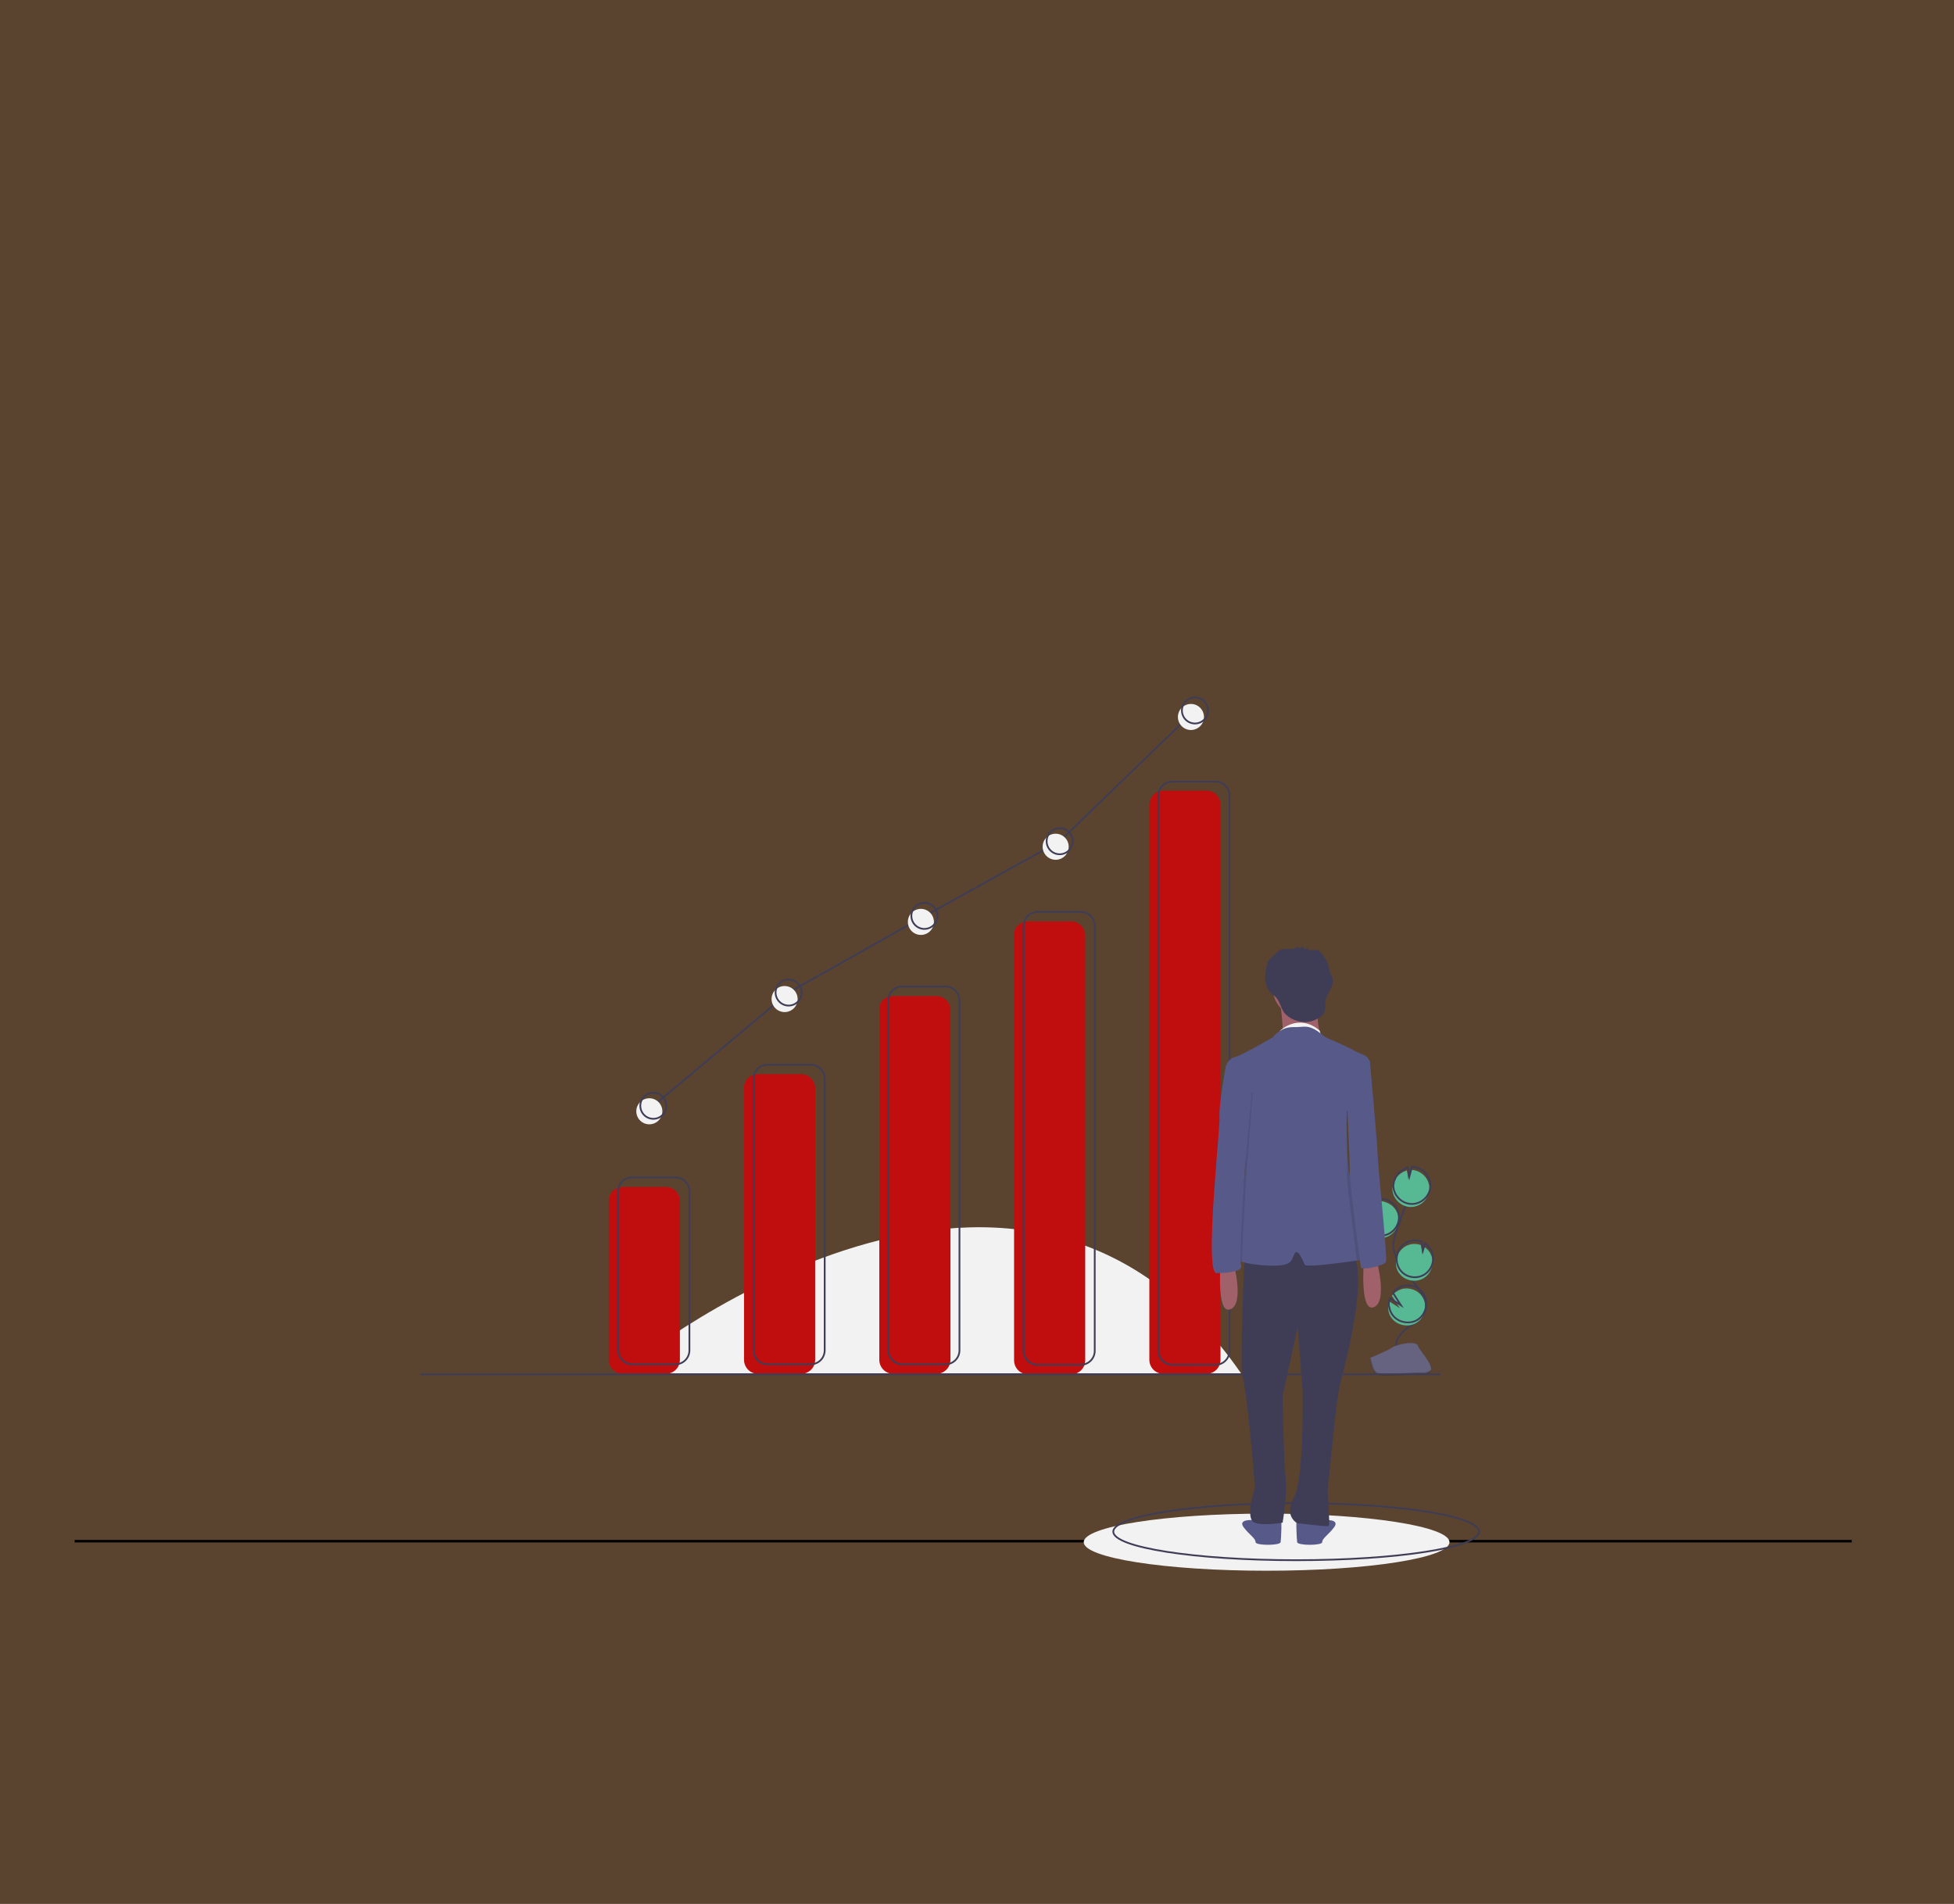 <?xml version="1.0" encoding="utf-8"?>
<!-- Generator: Adobe Illustrator 27.3.1, SVG Export Plug-In . SVG Version: 6.00 Build 0)  -->
<svg version="1.1" id="Layer_1" xmlns="http://www.w3.org/2000/svg" xmlns:xlink="http://www.w3.org/1999/xlink" x="0px" y="0px"
	 viewBox="0 0 390 380" style="enable-background:new 0 0 390 380;" xml:space="preserve">
<rect x="0" y="0" width="390" height="380" fill="#333333" stroke="none"/>
<style type="text/css">
	.st0{opacity:0.2;fill:#F6881F;enable-background:new    ;}
	.st1{fill:none;stroke:#000000;stroke-width:0.5;stroke-miterlimit:10;}
	.st2{fill:#F2F2F2;}
	.st3{fill:none;stroke:#3F3D56;stroke-width:0.35;stroke-miterlimit:10;}
	.st4{fill:#57B894;}
	.st5{fill:#656380;}
	.st6{opacity:0.2;enable-background:new    ;}
	.st7{fill:#C00D0D;}
	.st8{fill:#A0616A;}
	.st9{fill:#575A89;}
	.st10{fill:#3F3D56;}
	.st11{opacity:0.1;enable-background:new    ;}
	.st12{fill:none;stroke:#3F3D56;stroke-width:0.35;stroke-miterlimit:10;}
</style>
<rect y="0" class="st0" width="390" height="380"/>
<line class="st1" x1="14.9" y1="307.6" x2="369.6" y2="307.6"/>
<path class="st2" d="M123.7,274.1c0,0,78.6-65.6,124,0"/>
<ellipse class="st2" cx="252.8" cy="307.8" rx="36.5" ry="5.7"/>
<ellipse class="st3" cx="258.7" cy="305.7" rx="36.5" ry="5.7"/>
<path class="st4" d="M274.2,246.9c2,0.7,4-0.3,4.7-2.2c0.7-2-0.3-4-2.2-4.7c-0.7-0.3-1.4-0.3-2-0.1l0.1,1.9l-0.9-1.6
	c-0.9,0.4-1.6,1.2-1.9,2c-0.1,0.3-0.2,0.7-0.2,0.9C271.7,244.8,272.7,246.3,274.2,246.9z"/>
<path class="st3" d="M278.7,268.9c-0.3-1.6,1-3,2.4-4c1.4-0.9,2.9-1.8,3.4-3.4c0.7-2.2-1.4-4.3-2.8-6.1c-1.2-1.4-2.1-2.8-2.9-4.3
	c-0.3-0.6-0.6-1.3-0.7-2c-0.1-1,0.2-2,0.5-3c1.1-3.2,2.2-6.4,3.5-9.5"/>
<path class="st3" d="M274.3,246.4c2,0.7,4-0.3,4.7-2.2c0.7-2-0.3-4-2.2-4.7c-0.7-0.3-1.4-0.3-2-0.1l0.1,1.9l-0.9-1.6
	c-0.9,0.4-1.6,1.2-1.9,2c-0.1,0.3-0.2,0.7-0.2,0.9C271.8,244.4,272.8,245.9,274.3,246.4z"/>
<path class="st4" d="M278.2,236c0.4-1.2,1.4-2,2.6-2.4l0.3,1.8l0.5-1.9c2,0,3.7,1.7,3.7,3.7c0,2-1.7,3.7-3.7,3.7s-3.7-1.7-3.7-3.7
	C278,236.7,278.1,236.4,278.2,236L278.2,236z"/>
<path class="st3" d="M278.4,235.4c0.4-1.2,1.4-2,2.6-2.4l0.3,1.8l0.5-1.9c2,0,3.7,1.7,3.7,3.7c0,2-1.7,3.7-3.7,3.7
	c-2,0-3.7-1.7-3.7-3.7C278.2,236.1,278.2,235.7,278.4,235.4L278.4,235.4z"/>
<path class="st4" d="M281,255.4c2,0.7,4-0.3,4.7-2.2c0.6-1.6,0-3.4-1.4-4.3l-0.4,1.4l-0.3-1.8l0,0c-2-0.7-4,0.3-4.7,2.2
	C278.1,252.6,279,254.7,281,255.4L281,255.4L281,255.4z"/>
<path class="st3" d="M281.1,254.7c2,0.7,4-0.3,4.7-2.2c0.6-1.6,0-3.4-1.4-4.3l-0.4,1.4l-0.3-1.8l0,0c-2-0.7-4,0.3-4.7,2.2
	C278.3,251.9,279.2,254,281.1,254.7L281.1,254.7L281.1,254.7z"/>
<path class="st4" d="M277.1,261.5c0.3,2,2.2,3.3,4.3,3c2-0.3,3.3-2.2,3-4.3c-0.3-2-2.2-3.3-4.3-3c-0.9,0.2-1.7,0.7-2.3,1.4l1.6,2.5
	l-2.2-1.4C277.1,260.3,277.1,260.9,277.1,261.5z"/>
<path class="st3" d="M277.3,260.9c0.3,2,2.2,3.3,4.3,3c2-0.3,3.3-2.2,3-4.3s-2.2-3.3-4.3-3c-0.9,0.2-1.7,0.7-2.3,1.4l1.6,2.5
	l-2.2-1.4C277.2,259.9,277.1,260.4,277.3,260.9z"/>
<path class="st5" d="M273.5,271c0,0,3.2-1.3,4.3-2c0.9-0.7,4.9-1.5,5.2-0.4c0.3,1.1,4.9,5.5,1.2,5.5s-8.5,0.6-9.5,0
	C273.7,273.6,273.5,271,273.5,271z"/>
<path class="st6" d="M284.3,273.9c-3.7,0-8.5,0.6-9.5,0c-0.7-0.4-1-2-1.2-2.8c-0.1,0-0.1,0-0.1,0s0.2,2.6,1.2,3.2
	c0.9,0.6,5.8,0,9.5,0c1,0,1.4-0.3,1.4-0.9C285.4,273.6,285,273.8,284.3,273.9z"/>
<path class="st7" d="M124.3,236.9h8.6c1.6,0,2.8,1.3,2.8,2.8v31.7c0,1.6-1.3,2.8-2.8,2.8h-8.6c-1.6,0-2.8-1.3-2.8-2.8v-31.7
	C121.5,238.1,122.7,236.9,124.3,236.9z"/>
<path class="st7" d="M151.3,214.4h8.6c1.6,0,2.8,1.3,2.8,2.8v54.2c0,1.6-1.3,2.8-2.8,2.8h-8.6c-1.6,0-2.8-1.3-2.8-2.8v-54.2
	C148.4,215.6,149.7,214.4,151.3,214.4z"/>
<path class="st7" d="M178.3,198.8h8.6c1.6,0,2.8,1.3,2.8,2.8v69.8c0,1.6-1.3,2.8-2.8,2.8h-8.6c-1.6,0-2.8-1.3-2.8-2.8v-69.8
	C175.4,200,176.6,198.8,178.3,198.8z"/>
<path class="st7" d="M205.2,183.9h8.6c1.6,0,2.8,1.3,2.8,2.8v84.8c0,1.6-1.3,2.8-2.8,2.8h-8.6c-1.6,0-2.8-1.3-2.8-2.8v-84.8
	C202.3,185.1,203.6,183.9,205.2,183.9z"/>
<path class="st7" d="M232.2,157.8h8.6c1.6,0,2.8,1.3,2.8,2.8v110.8c0,1.6-1.3,2.8-2.8,2.8h-8.6c-1.6,0-2.8-1.3-2.8-2.8V160.7
	C229.4,159.1,230.6,157.8,232.2,157.8z"/>
<path class="st3" d="M126.2,235h8.6c1.6,0,2.8,1.3,2.8,2.8v31.7c0,1.6-1.3,2.8-2.8,2.8h-8.6c-1.6,0-2.8-1.3-2.8-2.8v-31.7
	C123.4,236.2,124.6,235,126.2,235z"/>
<path class="st3" d="M153.2,212.5h8.6c1.6,0,2.8,1.3,2.8,2.8v54.2c0,1.6-1.3,2.8-2.8,2.8h-8.6c-1.6,0-2.8-1.3-2.8-2.8v-54.2
	C150.4,213.8,151.6,212.5,153.2,212.5z"/>
<path class="st3" d="M180.1,196.9h8.6c1.6,0,2.8,1.3,2.8,2.8v69.8c0,1.6-1.3,2.8-2.8,2.8h-8.6c-1.6,0-2.8-1.3-2.8-2.8v-69.8
	C177.3,198.1,178.5,196.9,180.1,196.9z"/>
<path class="st3" d="M207.1,182h8.6c1.6,0,2.8,1.3,2.8,2.8v84.8c0,1.6-1.3,2.8-2.8,2.8h-8.6c-1.6,0-2.8-1.3-2.8-2.8v-84.7
	C204.3,183.3,205.5,182,207.1,182z"/>
<path class="st3" d="M234,156h8.6c1.6,0,2.8,1.3,2.8,2.8v110.8c0,1.6-1.3,2.8-2.8,2.8H234c-1.6,0-2.8-1.3-2.8-2.8V158.8
	C231.2,157.2,232.5,156,234,156z"/>
<line class="st3" x1="287.5" y1="274.3" x2="83.9" y2="274.3"/>
<path class="st8" d="M274.8,251.7c0,0,2.2,8.1-0.6,9.2s-2-8.9-2-8.9L274.8,251.7z"/>
<path class="st9" d="M254.5,303c0,0-2-0.1-2.8,0.3c-0.4,0.3-0.9,0.3-1.5,0.1c0,0-3.2-0.3-2,1.4c1.2,1.6,2.4,2.2,2.4,3
	c0,0.7,4.9,0.7,5,0c0.1-0.7,0.3-4.6,0-4.8C255.3,302.9,254.5,303,254.5,303z"/>
<path class="st9" d="M260,303c0,0,2-0.1,2.8,0.3c0.4,0.3,0.9,0.3,1.5,0.1c0,0,3.2-0.3,2,1.4c-1.2,1.6-2.4,2.2-2.4,3
	c0,0.7-4.9,0.7-5,0c-0.1-0.7-0.3-4.6,0-4.8C259.3,302.9,260,303,260,303z"/>
<path class="st10" d="M248.4,250c0,0-1,23.5-0.4,24.7c0.6,1.2,2.6,21.2,2.4,22.4c-0.3,1.2-1.8,6.1,0,6.8c1.8,0.7,5.6,0,5.6,0
	s1-6,0.6-9.1c-0.4-3.1-0.6-16.2-0.6-16.2l3-13.7l1,12.9c0,0,0.3,17.7-1.8,21.2c-2,3.6,0.7,5,0.7,5s5.6,0.7,6.2,0.6s-0.4-6,0-8.5
	c0.4-2.6,1.5-16.6,2.4-20s6-22.4,2.2-26.3C266.1,246.2,248.4,250,248.4,250z"/>
<circle class="st8" cx="259.3" cy="197.5" r="5.2"/>
<path class="st8" d="M255.5,199.8c0,0,0.9,7.1,0.4,7.2c-0.4,0.1,7.8,0,7.8,0s-1.6-4.3,0-7.7L255.5,199.8z"/>
<path class="st2" d="M255.5,205.7c0,0,3.7-3.6,7.9,0l0.3,1.1h-2.2h-6L255.5,205.7L255.5,205.7z"/>
<path class="st9" d="M273.1,251.3c-0.3,0.1-1.2,0.2-2.3,0.3c-3.7,0.5-10.1,1.4-10.4,0.8c-0.3-0.7-1.4-3.4-2-2.2
	c-0.7,1.2-0.3,2.2-3.4,2.4c-2.1,0.1-5.2-0.2-6.9-0.7c-0.8-0.3-1.4-0.5-1.3-0.8c0.1-0.9,1.8-17.9,1.8-19.5s0.6-9.5,0.6-9.5l-4.3-8.4
	l-0.3-0.7c0,0,0.4-1.6,1.8-2c1.4-0.3,7.7-4,7.7-4s1.4-2,3.9-2c2.6,0.1,3.1-0.9,6.5,2c0,0,4.2,1.8,5.6,2.6c1.5,0.9,3.1,0.9,3.2,2.4
	c0,0.3-0.1,0.9-0.4,1.6c-1,2.6-3.6,7.4-4,8.1c-0.1,0.1-0.1,0.1-0.1,0.1s-0.1,2.6,0,5.8l0,0c0.1,3,0.3,6.4,0.9,8.3
	C271,240,274.5,250.9,273.1,251.3z"/>
<path class="st10" d="M266,195.4c-0.1-0.5-0.3-0.9-0.6-1.4c-0.1-1.1-0.5-2.1-1.1-3c-0.3-0.4-0.5-0.8-0.9-1.1
	c-0.4-0.3-0.9-0.3-1.5-0.3c-0.1,0-0.3,0-0.4,0.1c-0.1-0.1-0.2-0.1-0.3-0.1c-0.1-0.1-0.2-0.5-0.2-0.5l-0.4,0.3
	c-0.2-0.1-0.3-0.1-0.5-0.1c-0.1-0.2-0.1-0.3-0.2-0.6c-0.1,0.2-0.2,0.3-0.3,0.5c-0.2,0-0.3,0-0.5,0l-0.3-0.3
	c-0.1,0.2-0.2,0.3-0.4,0.4c-0.2,0-0.3,0.1-0.5,0.1c0,0,0,0-0.1,0c-0.9,0-1.9-0.1-2.6,0.4c-0.3,0.3-0.7,0.5-0.9,0.9
	c-0.1,0.1-0.2,0.1-0.3,0.2c-0.3,0.2-0.5,0.5-0.8,0.8c-0.2,0.3-0.3,0.5-0.3,0.9c-0.3,0.9-0.4,1.8-0.4,2.7c0.1,0.9,0.3,1.8,0.9,2.6
	c0.3,0.4,0.9,0.7,1.3,1.2c0.8,0.9,0.9,2,1.6,3c0.7,0.9,2,1.6,3.2,1.8c1.4,0.3,2.8-0.1,4-0.9c0.3-0.2,0.5-0.4,0.7-0.7
	c0.4-0.7,0.3-1.6,0.3-2.4C264.9,198.1,266.3,196.9,266,195.4z"/>
<path class="st8" d="M246.2,252.1c0,0,2.2,8.1-0.6,9.2c-2.8,1.2-2-8.9-2-8.9L246.2,252.1z"/>
<path class="st11" d="M248.8,233.9c0,0-0.9,14.5-0.9,17.9c-0.8-0.3-1.4-0.5-1.3-0.8c0.1-0.9,1.8-17.9,1.8-19.5
	c0-1.6,0.6-9.5,0.6-9.5l-4.3-8.4c0.1-0.4,0.1-0.7,0.1-0.7l2.2,4.5l3,0.9L248.8,233.9z"/>
<path class="st9" d="M245.6,212.2l-1,0.9c0,0-1.4,7.8-1.2,9.8s-3.1,31.2-0.6,31.2c2.5,0,5.3-0.4,4.9-1.5c-0.4-1,0.7-18.6,0.7-18.6
	l1.4-15.5L245.6,212.2z"/>
<path class="st11" d="M273,213.8c-1,2.6-3.6,7.4-4,8.1c0-1.9,0-3.2,0-3.2l3.1-6.4l0.7-0.5C272.8,211.7,272.9,212.6,273,213.8z"/>
<path class="st11" d="M273.1,251.3c-0.3,0.1-1.2,0.2-2.3,0.3c-0.5-4.3-2.1-16.2-2-17.4c0.1-0.5,0.1-3.3,0.1-6.4
	c0.1,3,0.3,6.4,0.9,8.3C271,240,274.5,250.9,273.1,251.3z"/>
<path class="st9" d="M271.2,211.1l2.2,0.6c0,0,1.5,16.4,1.6,19.3c0.1,2.8,2,20.2,1.6,20.9c-0.3,0.7-4.9,1.8-5,1
	c-0.1-0.7-2.3-17.5-2.2-18.9c0.1-1.4-0.6-15.3-0.6-15.3L271.2,211.1z"/>
<polyline class="st3" points="130.4,220.7 157.4,198.1 184.6,182.8 211.5,167.9 238.5,141.8 "/>
<circle class="st2" cx="129.6" cy="221.8" r="2.6"/>
<circle class="st2" cx="156.6" cy="199.4" r="2.6"/>
<ellipse class="st2" cx="183.8" cy="184" rx="2.6" ry="2.6"/>
<circle class="st2" cx="210.7" cy="169" r="2.6"/>
<circle class="st2" cx="237.7" cy="143.1" r="2.6"/>
<circle class="st3" cx="130.4" cy="220.7" r="2.6"/>
<circle class="st3" cx="157.4" cy="198.1" r="2.6"/>
<ellipse class="st12" cx="184.5" cy="182.8" rx="2.6" ry="2.6"/>
<circle class="st3" cx="211.5" cy="167.9" r="2.6"/>
<circle class="st3" cx="238.5" cy="141.8" r="2.6"/>
</svg>
